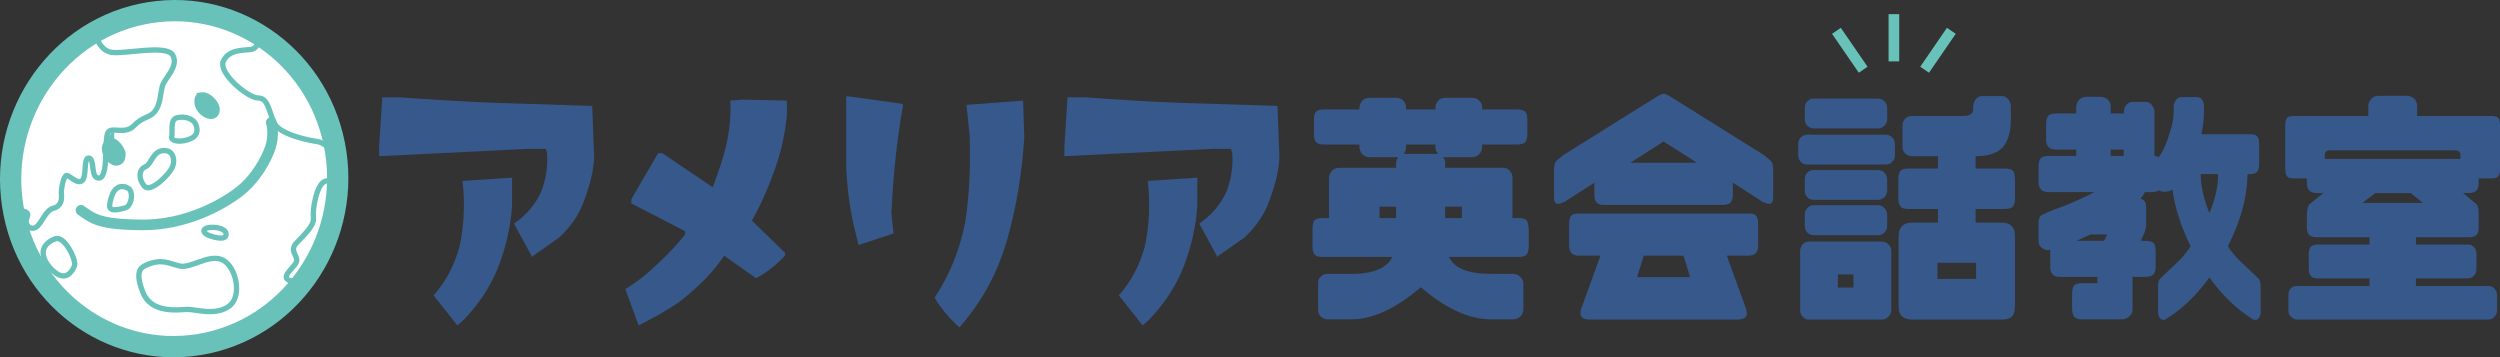 <?xml version="1.0" encoding="UTF-8"?><svg id="_レイヤー_2" xmlns="http://www.w3.org/2000/svg" viewBox="0 0 501.324 71.646"><rect x="0" y="0" width="501.324" height="71.646" fill="#333333" stroke="none"/><defs><style>.cls-1{stroke-linecap:round;}.cls-1,.cls-2,.cls-3{fill:none;}.cls-1,.cls-2,.cls-3,.cls-4,.cls-5{stroke:#69c2b9;}.cls-1,.cls-3,.cls-4{stroke-width:2.133px;}.cls-2{stroke-width:1.067px;}.cls-4{fill:#758fc0;}.cls-5{fill:#fff;stroke-width:4.267px;}.cls-6{fill:#36588b;}</style></defs><g id="_レイヤー_1-2"><path class="cls-5" d="M67.335,30.561c2.763,18.375-9.512,35.628-27.41,38.533-17.896,2.905-34.642-9.635-37.405-28.011C-.237,22.708,12.035,5.458,29.931,2.552c17.899-2.907,34.647,9.637,37.404,28.009Z"/><path class="cls-2" d="M18.925,6.386s.762,3.513,3.222,4.072c2.458.557,11.291-1.677,12.519.639,1.229,2.313-1.766,4.631-2.152,6.309-.381,1.675-.381,3.592-1.456,4.947-1.077,1.359-2.379.96-4.223,2.875-1.847,1.916-4.531,0-5.225,1.437-.691,1.44.154,8.787-1.685,9.025-1.847.239-.845-3.755-2.076-3.995-1.229-.241-.308,4.072-1.534,4.636-1.236.554-2.616-1.603-3.151-1.043-.537.561-.923,2.636-.845,3.675.078,1.039,0,2.397-1.615,2.793-1.615.403-2.379,3.193-3.532,3.832-1.148.64-2.382-.559-1.766-1.916.618-1.355-.845-1.355-1.612-1.355s-1.542-2.156-1.542-2.156"/><path class="cls-2" d="M35.439,23.63c1.31-.379,3.303,0,3.838,1.36.535,1.359.232,2.475-1.61,3.033-1.847.56-3.462.239-3.235-.64.235-.879-.381-3.351,1.007-3.754Z"/><path class="cls-2" d="M33.519,30.262c1.049.206,1.685,1.674,1.07,3.188-.61,1.519-4.375,5.273-5.601,3.915-1.231-1.357-1.231-3.351.151-3.915,1.385-.555,1.536-3.749,4.38-3.188Z"/><path class="cls-2" d="M25.604,37.685c1.292.595.77,3.676-.459,3.991-1.234.319-3.381.962-3.149-.637.23-1.595.997-4.551,3.608-3.353Z"/><path class="cls-2" d="M11.013,47.908c1.96-.818,4.378,4.388,3.913,5.428-.457,1.037-1.307,2.472-2.992,1.835-1.686-.637-5.912-5.191-.921-7.263Z"/><path class="cls-2" d="M29.293,53.173c3.038-1.351,4.451-.396,6.681.163,2.23.559,5.836-2.399,8.525-1.276,2.69,1.113,4.226,7.103,1.537,9.257-2.687,2.158-6.991.641-8.601.721-1.615.08-7.067.876-8.755-3.354-1.695-4.231-.464-5.031.613-5.512Z"/><path class="cls-2" d="M41.121,45.908c.757-.628,4.297-.399,4.223,1.12-.078,1.519-3.535.16-3.535.16,0,0-1.458-.64-.689-1.28Z"/><path class="cls-2" d="M62.317,54.295s-3.144,2.712-4.529,1.836c-1.382-.881,1.461-2.635,1.688-3.754.235-1.117-1.458-2.076-.076-3.593,1.38-1.519,3.686-3.512,3.457-5.111-.235-1.595.611-6.786,2.382-7.342,1.766-.564,2.304,2.311,2.304,1.915"/><path class="cls-2" d="M67.464,31.138s-2.145-2.476-3.684-2.716c-1.542-.24-7.759-1.356-8.833-3.832-1.077-2.473-1.231-4.95-3.227-4.95s-8.066-5.032-6.911-7.424c1.148-2.399,4.221-2.078,5.604-2.317,1.385-.237,1.993-2.637,1.993-2.637"/><path class="cls-4" d="M21.837,28.897c.739-.881,2.384,1.445,2.304,2.064-.076.618-.116,1.238-.913,1.197-.795-.041-2.462-1.983-1.39-3.262Z"/><path class="cls-4" d="M40.505,19.563c1.014-.153,2.508,1.486,2.508,2.353s-.555,1.117-1.473.66c-.906-.452-1.426-1.363-1.466-1.898-.038-.534-.121-1.035.431-1.115Z"/><path class="cls-1" d="M16.238,42.171c2.379,1.663,3.593,2.87,12.262,2.926,8.664.062,15.84-3.902,19.322-6.54,3.479-2.641,5.626-6.66,6.406-9.015.772-2.354.33-4.589.164-4.99"/><line class="cls-3" x1="368.257" y1="6.18" x2="373.621" y2="13.983"/><line class="cls-3" x1="391.3" y1="6.18" x2="385.944" y2="13.983"/><line class="cls-3" x1="379.782" y1="12.308" x2="379.782" y2="2.839"/><path class="cls-6" d="M106.579,51.276l-3.51-6.433c2.485-1.722,4.337-3.85,5.556-6.636.828-2.38,1.266-4.711,1.072-7.498l-.245-.86h-3.704l-29.722,1.469v-1.925l.633-9.878h3.507c6.383.456,12.767.862,19.198,1.115,6.383.202,13.011.405,19.395.609l.389,10.536c-.194,2.987-1.022,5.774-2.046,8.56-1.024,2.787-2.679,5.167-4.97,7.295l-5.553,3.9v-.253ZM86.942,59.228c2.485-2.786,4.14-5.978,5.165-9.623.828-3.648,1.072-7.294.828-11.398l-.194-1.925,9.941-.658v5.572c-.245,4.306-1.269,8.409-2.73,12.258-1.607,4.052-3.898,7.498-7.017,10.739l-1.219,1.064-4.774-6.029Z"/><path class="cls-6" d="M125.389,57.963c2.241-1.318,4.337-2.989,6.383-4.965,2.094-1.924,3.946-3.849,5.604-5.976v-.658l-10.768-5.572v-.862l5.359-9.22h.828l10.135,6.839c1.024-2.787,2.049-5.572,2.682-8.358.633-2.787,1.022-5.776.827-9.018l2.485-.202,8.869.202v2.989c-.391,3.9-1.219,7.547-2.485,10.992-1.219,3.394-2.68,6.838-4.532,10.08l6.626,6.434v.607c-1.852,1.975-3.752,3.445-5.798,4.509l-6.383-4.509c-1.461,2.178-3.313,4.305-5.41,6.231-1.849,1.722-3.701,3.242-5.553,4.305-2.046,1.317-4.143,2.382-6.189,3.445l-2.68-7.294Z"/><path class="cls-6" d="M172.119,48.945c-.585-2.38-1.219-4.711-1.607-7.294-.439-2.582-.633-5.166-.828-7.75v-14.589h.389l10.963,1.519v.66c-.634,3.393-1.073,6.838-1.461,10.283-.391,3.646-.633,7.294-.828,10.94l.437,4.103-7.065,2.331v-.203ZM187.419,59.685c3.118-4.711,5.165-9.878,6.189-15.45.828-5.622,1.024-11.397.828-17.172l-.633-6.027,11.354-.862.245,7.294c-.439,6.889-1.463,13.525-3.315,20.161-1.852,6.687-4.97,12.663-9.696,18.034-2.094-1.925-3.752-3.85-4.97-5.978Z"/><path class="cls-6" d="M243.993,51.276l-3.51-6.433c2.485-1.722,4.337-3.85,5.556-6.636.828-2.38,1.267-4.711,1.072-7.498l-.245-.86h-3.704l-29.722,1.469v-1.925l.633-9.878h3.507c6.383.456,12.767.862,19.198,1.115,6.383.202,13.012.405,19.395.609l.389,10.536c-.194,2.987-1.022,5.774-2.046,8.56-1.022,2.787-2.679,5.167-4.971,7.295l-5.553,3.9v-.253ZM224.356,59.228c2.485-2.786,4.141-5.978,5.165-9.623.828-3.648,1.072-7.294.828-11.398l-.194-1.925,9.941-.658v5.572c-.245,4.306-1.269,8.409-2.73,12.258-1.607,4.052-3.898,7.498-7.017,10.739l-1.219,1.064-4.774-6.029Z"/><path class="cls-6" d="M289.797,33.647h11.596c.585,0,1.024.202,1.365.607.341.355.535.81.535,1.318v8.155h1.171c.828,0,1.365.152,1.658.456.242.304.389.912.436,1.874v3.343c0,.761-.146,1.267-.388,1.621-.293.354-.878.506-1.706.506h-13.887c.487,1.115,1.413,1.925,2.826,2.534,1.365.556,3.265.86,5.604.86h4.385c.585,0,1.072.203,1.461.608.439.354.633.861.633,1.469v4.863c0,.709-.194,1.267-.633,1.621-.389.354-.876.557-1.461.557h-4.385c-4.436,0-9.113-2.178-14.081-6.434-5.021,4.256-9.648,6.434-13.89,6.434h-4.92c-.487-.051-.926-.253-1.266-.557-.341-.354-.537-.761-.537-1.317v-5.42c0-.508.197-.963.537-1.267.341-.354.779-.557,1.266-.557h4.92c2.145,0,3.949-.304,5.314-.86,1.413-.609,2.339-1.419,2.826-2.534h-13.985c-.779,0-1.315-.152-1.607-.506-.245-.354-.391-.86-.391-1.621v-3.343c0-.963.146-1.57.391-1.874.292-.304.828-.456,1.607-.456h1.315v-8.155c.05-.508.245-.963.585-1.318.391-.405.878-.607,1.511-.607h11.354v-1.014c.048-.455.194-.81.436-1.113h-5.699c-.634,0-1.12-.203-1.511-.609-.341-.405-.535-.862-.586-1.368v-.558h-7.112c-.779,0-1.317-.152-1.607-.506-.292-.354-.391-.912-.391-1.621v-2.584c0-.963.098-1.57.391-1.874.29-.304.828-.456,1.607-.456h7.112v-.405c.051-.506.245-.963.586-1.367.391-.407.878-.557,1.511-.557h5.212c.585,0,1.072.151,1.463.557.389.404.583.86.583,1.367v.405h5.897v-.405c0-.506.197-.963.585-1.367.341-.407.828-.557,1.511-.557h5.213c.585,0,1.072.151,1.463.557.389.404.583.86.583,1.367v.405h6.969c.828,0,1.413.152,1.706.456.293.304.389.911.389,1.874v2.584c0,.71-.096,1.267-.389,1.621-.293.354-.878.506-1.706.506h-6.969v.558c0,.506-.194.963-.583,1.368-.391.405-.878.609-1.463.609h-5.798c.293.303.439.658.439,1.113v1.014ZM279.955,41.447h-3.315v2.279h3.315v-2.279ZM287.847,29.543v-.558h-5.897v.558c0,.506-.144.911-.487,1.317h6.921c-.341-.354-.537-.811-.537-1.317ZM289.797,43.727h3.361v-2.279h-3.361v2.279Z"/><path class="cls-6" d="M312.018,40.789c-.245-.203-.391-.659-.391-1.368v-5.268c0-.963.146-1.57.439-1.823.245-.304.779-.761,1.559-1.318l18.565-11.6c.634-.405,1.072-.607,1.413-.607s.78.202,1.413.607l18.565,11.6c.78.557,1.317,1.014,1.559,1.318.292.253.439.861.439,1.823v5.268c0,.709-.146,1.165-.389,1.368-.293.152-.83.101-1.61-.253l-6.091-3.9v2.38c0,.71-.146,1.216-.439,1.57-.242.355-.828.507-1.655.507h-23.681c-.78,0-1.315-.152-1.559-.507-.292-.354-.439-.86-.439-1.57v-2.38l-6.091,3.9c-.78.354-1.315.405-1.607.253ZM315.088,50.717c-.293-.354-.439-.861-.439-1.57v-4.104c0-.911.146-1.57.439-1.823.29-.304.828-.405,1.559-.405h33.814c.83,0,1.365.101,1.658.405.293.253.439.912.439,1.823v4.104c0,.709-.146,1.216-.439,1.57-.293.355-.828.557-1.658.557h-4.188l3.896,10.739c.197.86.146,1.368-.242,1.671-.341.254-.926.405-1.658.405h-29.333c-.729,0-1.315-.151-1.655-.405-.391-.303-.439-.811-.245-1.671l3.898-10.739h-4.287c-.732,0-1.269-.202-1.559-.557ZM326.926,32.633h13.352l-6.676-4.254-6.676,4.254ZM329.608,51.274l-1.317,4.305h10.622l-1.315-4.305h-7.991Z"/><path class="cls-6" d="M362.353,32.989c-.535,0-.926-.152-1.266-.558-.341-.355-.487-.761-.487-1.318v-2.228c0-.506.146-.963.487-1.317.341-.355.732-.557,1.266-.557h15.787c.537,0,.976.202,1.317.557.389.354.535.811.535,1.317v2.228c0,.557-.146.963-.535,1.318-.341.405-.78.558-1.317.558h-15.787ZM362.744,64.09c-.537,0-.926-.202-1.267-.607-.343-.354-.49-.811-.49-1.368v-11.803c0-.506.147-.912.49-1.317.341-.354.729-.557,1.267-.557h14.616c.538,0,.977.203,1.317.557.389.405.585.811.585,1.317v11.803c0,.557-.197,1.014-.585,1.368-.341.405-.78.607-1.317.607h-14.616ZM363.67,25.744c-.489,0-.926-.202-1.269-.557-.341-.303-.487-.759-.487-1.317v-2.228c0-.508.146-.963.487-1.318.343-.354.78-.557,1.269-.557h12.961c.487,0,.926.203,1.267.557.341.356.535.811.535,1.318v2.228c0,.558-.194,1.014-.535,1.317-.341.355-.78.557-1.267.557h-12.961ZM363.67,40.08c-.489,0-.926-.202-1.269-.557-.341-.354-.487-.811-.487-1.317v-2.229c0-.506.146-.961.487-1.317.343-.405.78-.557,1.269-.557h12.961c.487,0,.926.152,1.267.557.341.356.535.811.535,1.317v2.229c0,.506-.194.963-.535,1.317-.341.355-.78.557-1.267.557h-12.961ZM363.67,47.172c-.489,0-.926-.203-1.269-.557-.341-.355-.487-.81-.487-1.368v-2.229c0-.455.146-.912.487-1.266.343-.405.78-.609,1.269-.609h12.961c.487,0,.926.203,1.267.609.341.354.535.81.535,1.266v2.229c0,.558-.194,1.013-.535,1.368-.341.354-.78.557-1.267.557h-12.961ZM371.661,55.024h-3.118v2.633h3.118v-2.633ZM401.433,19.26c.487,0,.926.203,1.267.609.341.455.535.912.535,1.469v2.685c0,2.279-.487,4.103-1.509,5.369-1.024,1.267-2.876,1.925-5.556,1.925v2.483h5.798c.828,0,1.413.152,1.705.455.245.304.391.963.391,1.925v3.596c0,.71-.146,1.267-.391,1.621-.293.356-.878.508-1.705.508h-5.798v2.734h5.018c1.024,0,1.754.203,2.192.66.487.455.684,1.165.684,2.228v13.727c0,1.065-.197,1.824-.633,2.23-.439.405-1.171.607-2.195.607h-17.687c-.878,0-1.559-.202-2.094-.607-.489-.354-.732-1.165-.732-2.331v-13.575c0-1.065.242-1.824.732-2.279.487-.456,1.168-.66,2.046-.66h5.117v-2.734h-5.947c-.78,0-1.315-.152-1.559-.508-.29-.354-.437-.911-.437-1.621v-3.596c0-.963.146-1.621.437-1.925.245-.303.779-.455,1.559-.455h5.947v-2.483h-5.263c-.538-.051-.974-.203-1.317-.557-.34-.304-.535-.759-.535-1.267v-4.355c0-.507.194-.963.535-1.318.343-.354.779-.556,1.317-.556h10.037c.878,0,1.511-.152,1.852-.356.341-.253.487-.759.439-1.52,0-.556.194-1.064.535-1.519.341-.405.779-.609,1.266-.609h3.949ZM396.268,55.935v-3.242h-7.748v3.242h7.748Z"/><path class="cls-6" d="M440.366,19.463c.633,0,1.072.202,1.266.607.245.405.341.862.341,1.419v.811c0,1.519-.194,3.039-.535,4.61h9.795c.681,0,1.168.151,1.413.455.293.304.389.913.389,1.874v3.546c0,.759-.096,1.267-.389,1.621-.245.355-.732.506-1.413.506h-.537c-.048,4.56-1.365,9.423-3.946,14.488.974,1.419,1.948,2.533,2.972,3.445,1.948,1.823,3.02,2.837,3.265,3.14.242.304.341.709.341,1.267v5.319c0,.557-.146.961-.439,1.317-.292.304-.681.354-1.12.152-3.313-2.077-6.189-4.863-8.722-8.409-2.533,3.546-5.457,6.332-8.77,8.409-.391.202-.732.152-1.072-.152-.293-.356-.439-.76-.439-1.317v-5.319c0-.558.098-.963.341-1.267.245-.303,1.317-1.317,3.265-3.14,1.024-.913,1.95-2.026,2.924-3.445-1.948-3.951-3.166-7.751-3.653-11.347-.585.304-1.123.405-1.559.405-.489,0-.83-.101-1.072-.304-.293.203-.83.355-1.463.355h-1.413c-.242.455-.535.912-.875,1.368.292.05.583.202.779.455.242.203.341.811.341,1.773v2.786c0,.508-.098,1.065-.341,1.723l-.732,1.671h.878c.828,0,1.413.152,1.705.456.242.304.389.912.389,1.874v2.787c0,.708-.146,1.214-.389,1.57-.293.354-.878.557-1.705.557h-2.536v6.484c0,.557-.194,1.013-.633,1.418-.389.405-.876.609-1.413.609h-8.089c-.78,0-1.315-.203-1.607-.557-.242-.354-.389-.862-.389-1.571v-2.786c0-.963.146-1.57.389-1.874.293-.304.828-.457,1.607-.457h3.07v-1.266h-7.456c-.78,0-1.315-.203-1.559-.557-.293-.355-.439-.862-.439-1.57v-3.293l-.535.051c-.487-.051-.926-.203-1.266-.557-.341-.304-.537-.761-.537-1.267v-3.748c0-.557.146-.963.391-1.267.293-.304,1.706-.911,4.287-1.874,1.171-.405,2.339-.912,3.51-1.469,1.168-.506,2.193-1.014,3.02-1.469h-9.209c-.779,0-1.266-.203-1.559-.557-.293-.304-.439-.862-.439-1.57v-2.787c0-.963.146-1.57.439-1.874s.78-.456,1.559-.456h5.556v-1.266h-4.044c-.732,0-1.267-.203-1.559-.557-.293-.304-.439-.862-.439-1.571v-2.786c0-.963.146-1.57.439-1.874.292-.304.828-.456,1.559-.456h4.044v-1.418c.048-.506.242-.963.585-1.368.389-.354.875-.557,1.509-.557h2.778c.585,0,1.024.203,1.461.557.391.405.585.862.585,1.368v1.418h2.632v-.303c0-.507.146-.963.487-1.419.341-.405.779-.607,1.266-.607h2.536c.535,0,.974.202,1.314.607.341.456.535.912.535,1.419v8.813c.343.051.684.102.878.254.194-.304.439-.71.78-1.267.439-.81.926-2.026,1.413-3.647.537-1.621.779-2.989.779-4.103v-1.013c0-.557.146-1.014.439-1.419.293-.405.633-.607,1.072-.607h2.972ZM419.218,47.02c-1.022.455-1.948.911-2.826,1.266h5.556l.585-1.266h-3.315ZM423.262,30v1.266h2.584c0-.253.048-.708.048-1.266h-2.632ZM441.292,34.912c.048,2.431.633,5.066,1.754,7.802,1.171-2.736,1.754-5.371,1.754-7.802h-3.507Z"/><path class="cls-6" d="M496.598,54.01c0,.506-.194.912-.535,1.317-.343.355-.78.507-1.219.507h-10.38v1.519h14.52c.49,0,.926.152,1.219.506.341.356.537.811.537,1.47v2.938c0,.506-.197.912-.537,1.266-.293.356-.729.558-1.219.558h-38.348c-.437,0-.876-.202-1.216-.558-.343-.354-.537-.759-.537-1.266v-2.938c0-.761.194-1.267.537-1.571.29-.253.729-.405,1.216-.405h14.523v-1.519h-10.428c-.585,0-1.024-.152-1.317-.456-.293-.354-.439-.811-.439-1.368v-3.191c0-.608.146-1.065.439-1.368.292-.253.732-.405,1.317-.405h10.428v-1.469h-10.478c-.78,0-1.362-.152-1.655-.508-.293-.354-.439-.86-.439-1.621v-2.532c.098-.963.242-1.621.487-1.925l2.826-2.279h-1.219c-.78,0-1.362-.202-1.655-.557-.293-.354-.439-.86-.439-1.57v-.81h-2.778c-.585,0-.974-.152-1.219-.456-.242-.303-.341-.811-.341-1.621v-8.307c0-.862.098-1.419.341-1.722.245-.253.633-.405,1.219-.405h15.105v-2.129c.048-.506.245-.961.633-1.368.341-.354.828-.556,1.461-.556h5.654c.535,0,1.022.202,1.413.556.439.407.633.862.633,1.368v2.129h15.055c.585,0,.976.152,1.219.405.245.303.341.86.341,1.722v8.307c0,.811-.096,1.318-.341,1.621-.242.304-.633.456-1.219.456h-2.728v.963c0,.607-.098,1.064-.391,1.418-.29.355-.828.557-1.607.557h-1.12l2.728,2.279c.292.304.391.963.391,1.925v2.736c0,.607-.098,1.064-.391,1.418-.29.356-.828.508-1.607.508h-10.574v1.469h10.38c.439-.051.876.101,1.219.455.341.355.535.761.535,1.318v3.191ZM492.359,30.152h-25.143c-.684,0-1.024.303-1.024.961v.761h27.188v-.761c0-.658-.341-.961-1.022-.961ZM476.327,38.712l-2.584,1.977h12.133l-2.485-1.977h-7.065Z"/></g></svg>